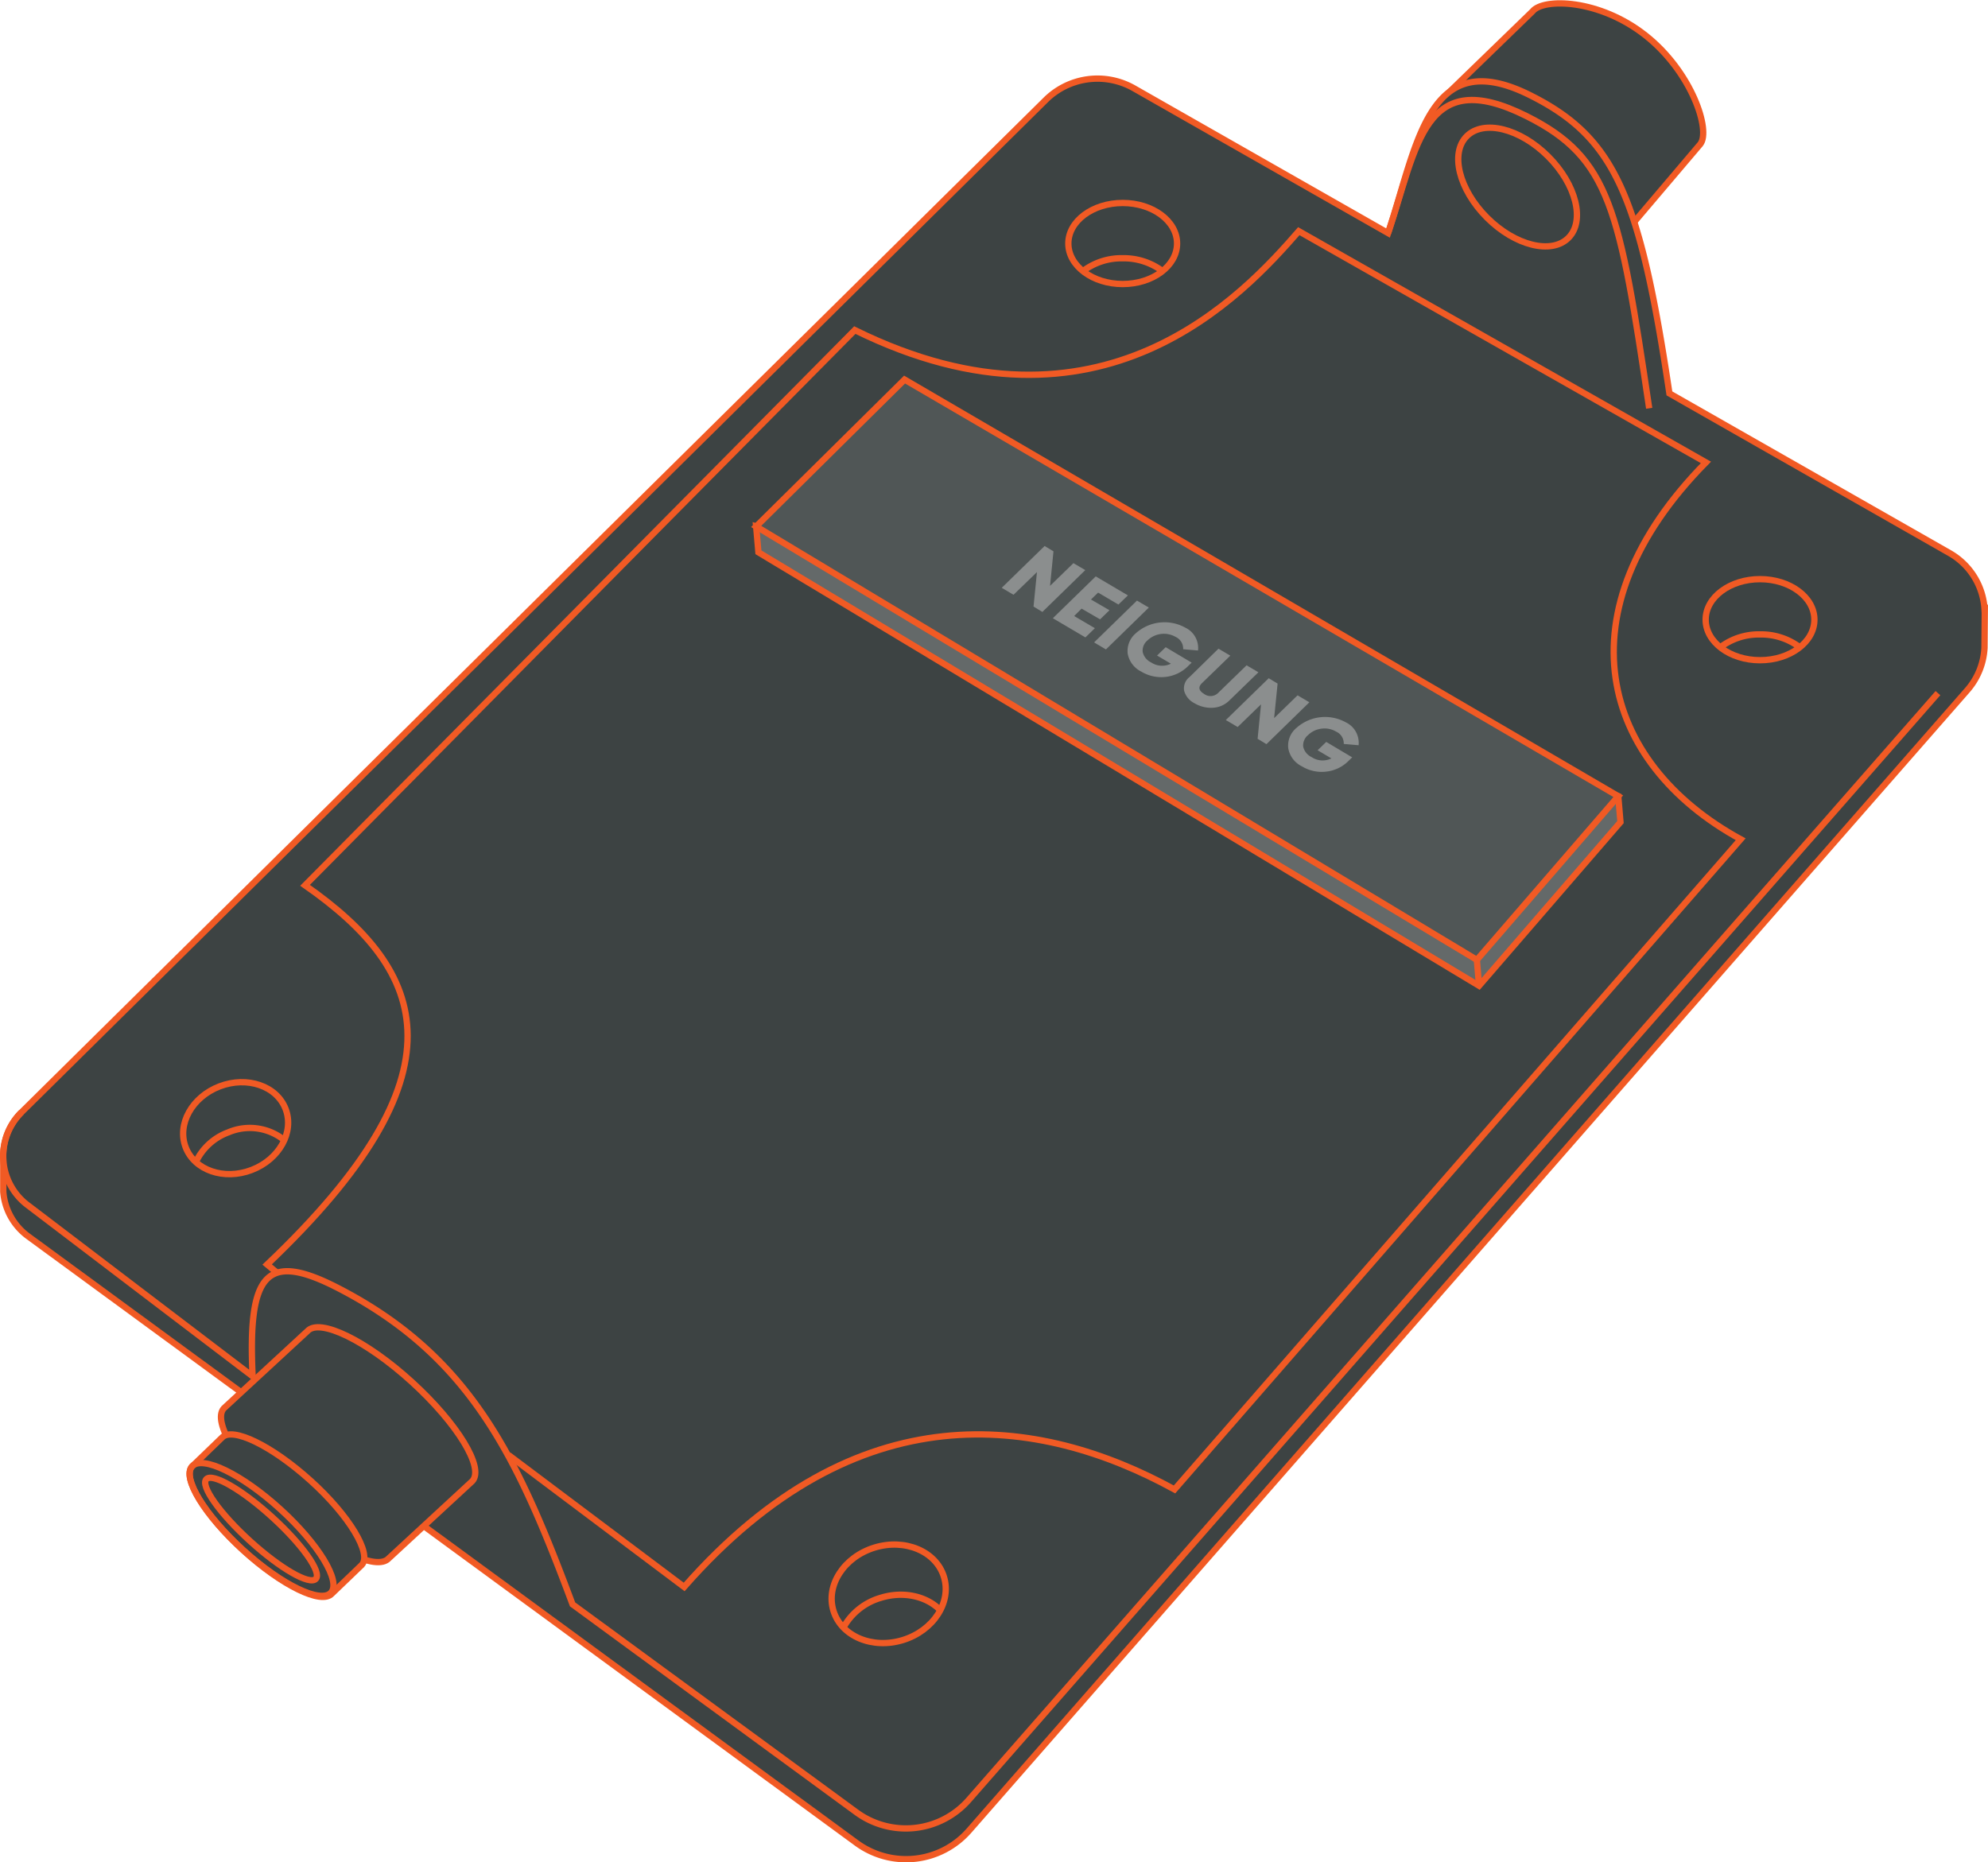 <?xml version="1.0" encoding="UTF-8"?> <svg xmlns="http://www.w3.org/2000/svg" width="409.808" height="383.988" viewBox="0 0 409.808 383.988"><defs><style>.a{fill:#3d4343;}.a,.b,.c,.d{stroke:#f15a24;stroke-miterlimit:10;stroke-width:1.3px;}.b{fill:none;}.c{fill:#646969;}.d{fill:#505656;}.e{fill:#8b8e8e;}</style></defs><g transform="translate(0.656 0.703)"><path class="a" d="M324.269,41.264,307.457,61.072c-2.211,2.785-12.988-3.4-22.549-10.954s-15.475-15.939-13.264-18.735l18.028-17.475c2.211-2.8,13.772-2.6,23.333,4.963S326.479,38.5,324.269,41.264Z" transform="translate(25.576 -12.255)"></path><path class="a" d="M411.139,135.684a14.3,14.3,0,0,0-7.218-11.584L346.179,91.184c-6.112-41.041-11.374-52.812-28.738-61.489-21.145-10.578-23.212,10.39-29.258,28.429L235.8,28.28a15.154,15.154,0,0,0-18.172,2.387L6.468,239.408a12.634,12.634,0,0,0-3.747,9.605v6.765a12.59,12.59,0,0,0,5.14,9.207L178.6,390.042a17.243,17.243,0,0,0,23.212-2.542L407.58,152.386a14.369,14.369,0,0,0,3.548-8.765l.066-7.958Z" transform="translate(-2.701 -10.777)"></path><path class="b" d="M314.808,93.837C308.7,52.8,306.839,42.252,289.485,33.575,268.34,23,267.058,39.654,260.99,57.693" transform="translate(24.503 -10.357)"></path><path class="b" d="M101.648,307.041l36.244,27.235c35.713-40.687,73.051-35.47,101.082-20.106L355.684,180.117c-28.926-15.828-37.448-46.965-7.163-77.7L264.595,54.74c-11.3,12.965-40.775,45.418-91.521,20.393L59.745,189.612c25.422,17.74,33.536,38.852-7.815,78.18l2.056,1.724" transform="translate(2.484 -7.78)"></path><path class="b" d="M401.534,140.91,201.769,369.082a17.243,17.243,0,0,1-23.212,2.553l-58.483-42.842c-11.2-29.943-20.736-50.845-47.938-65.015-15.242-7.969-19.034-3.393-18.017,17.984L7.884,246.579a12.678,12.678,0,0,1-1.415-19.244" transform="translate(-2.701 1.296)"></path><path class="a" d="M95.149,290.9,77.906,306.839c-2.5,2.741-12.159-1.956-21.51-10.5s-14.977-17.685-12.49-20.426l17.243-15.928c2.5-2.741,12.159,1.956,21.521,10.49S97.647,288.159,95.149,290.9Z" transform="translate(1.577 13.755)"></path><path class="a" d="M72.973,306.083l-6.179,5.936c-2.122,2.332-10.291-1.658-18.249-8.909s-12.7-15-10.567-17.32l6.157-5.936c2.111-2.332,10.28,1.658,18.249,8.843S75.084,303.762,72.973,306.083Z" transform="translate(0.96 15.86)"></path><ellipse class="b" cx="3.36" cy="15.265" rx="3.36" ry="15.265" transform="translate(39.604 306.769) rotate(-47.71)"></ellipse><ellipse class="b" cx="5.692" cy="19.354" rx="5.692" ry="19.354" transform="translate(35.116 305.831) rotate(-47.71)"></ellipse><ellipse class="a" cx="8.92" cy="14.822" rx="8.92" ry="14.822" transform="translate(295.393 33.689) rotate(-45)"></ellipse><ellipse class="b" cx="11.208" cy="8.356" rx="11.208" ry="8.356" transform="translate(219.571 41.146)"></ellipse><path class="b" d="M203.9,62.6a13.1,13.1,0,0,1,8.389-2.808,13.33,13.33,0,0,1,7.925,2.443" transform="translate(18.49 -7.248)"></path><ellipse class="b" cx="11.208" cy="8.356" rx="11.208" ry="8.356" transform="translate(350.95 118.707)"></ellipse><path class="b" d="M322.76,132.768a13.12,13.12,0,0,1,8.389-2.808,13.264,13.264,0,0,1,7.925,2.454" transform="translate(31.009 0.142)"></path><ellipse class="b" cx="11.031" cy="9.229" rx="11.031" ry="9.229" transform="translate(34.319 227.226) rotate(-20.94)"></ellipse><path class="b" d="M38.61,229.105a11.971,11.971,0,0,1,6.754-6.19,11.285,11.285,0,0,1,11.5,1.614" transform="translate(1.08 9.839)"></path><ellipse class="b" cx="11.915" cy="9.97" rx="11.915" ry="9.97" transform="translate(168.214 321.9) rotate(-17.16)"></ellipse><path class="b" d="M159.38,315.9a12.888,12.888,0,0,1,7.737-6.179c4.7-1.448,9.473-.31,12.258,2.553" transform="translate(13.801 19.01)"></path><path class="c" d="M143.594,115.148,292.15,204.524,321.3,170.779l-.453-5.339L143.13,109.82Z" transform="translate(12.089 -1.979)"></path><path class="d" d="M143.13,112.706,291.7,202.071l29.147-33.746L173.725,82.42Z" transform="translate(12.089 -4.865)"></path><line class="b" x2="0.453" y2="5.328" transform="translate(303.786 197.207)"></line><path class="e" d="M203.708,117l2.443,1.437-8.843,8.622-1.824-1.105.707-7.107-4.83,4.676-2.432-1.437,8.843-8.622,1.824,1.105-.707,7.118Z" transform="translate(16.913 -1.595)"></path><path class="e" d="M202.859,127.308l4.267,2.509-1.956,1.9-6.709-3.957,8.843-8.622,6.632,3.913-1.956,1.89-4.189-2.465-1.47,1.426,3.813,2.211-1.934,1.879-3.813-2.211Z" transform="translate(17.917 -0.997)"></path><path class="e" d="M214.993,123.65l2.443,1.437-8.843,8.633-2.443-1.448Z" transform="translate(18.727 -0.522)"></path><path class="e" d="M225.609,136.013l-.763.741a7.737,7.737,0,0,1-4.676,2.211,7.98,7.98,0,0,1-4.952-1.105,5.151,5.151,0,0,1-2.8-3.725,4.786,4.786,0,0,1,1.647-4.145,8.843,8.843,0,0,1,10.224-1.194,4.653,4.653,0,0,1,2.631,4.72l-3.062-.265a2.664,2.664,0,0,0-1.559-2.542,4.863,4.863,0,0,0-5.8.73,2.708,2.708,0,0,0-.984,2.376,3.161,3.161,0,0,0,1.713,2.144,4.1,4.1,0,0,0,4.1.276l-2.852-1.68,1.78-1.724Z" transform="translate(19.385 -0.096)"></path><path class="e" d="M230.028,132.62l2.443,1.437-5.847,5.67c-.818.8-.674,1.536.431,2.211a2.211,2.211,0,0,0,2.929-.221l5.836-5.67,2.443,1.437-6.024,5.847a5.162,5.162,0,0,1-3.382,1.47,6.632,6.632,0,0,1-3.78-.94,4.079,4.079,0,0,1-2.122-2.553,2.94,2.94,0,0,1,1.105-2.841Z" transform="translate(20.492 0.423)"></path><path class="e" d="M245.509,141.656l2.432,1.437-8.843,8.633-1.824-1.105.707-7.107-4.819,4.676-2.443-1.437,8.843-8.622,1.835,1.105-.718,7.118Z" transform="translate(21.314 1.003)"></path><path class="e" d="M255.548,153.683l-.763.741a7.671,7.671,0,0,1-4.676,2.211,7.848,7.848,0,0,1-4.941-1.105,5.14,5.14,0,0,1-2.8-3.725,4.742,4.742,0,0,1,1.636-4.145,8.843,8.843,0,0,1,10.235-1.194,4.687,4.687,0,0,1,2.631,4.72l-3.062-.265a2.664,2.664,0,0,0-1.57-2.542,4.675,4.675,0,0,0-3.006-.608,4.764,4.764,0,0,0-2.8,1.337,2.741,2.741,0,0,0-.984,2.376,3.139,3.139,0,0,0,1.724,2.144,4.1,4.1,0,0,0,4.09.276l-2.841-1.68L250.2,150.5Z" transform="translate(22.538 1.764)"></path></g></svg> 